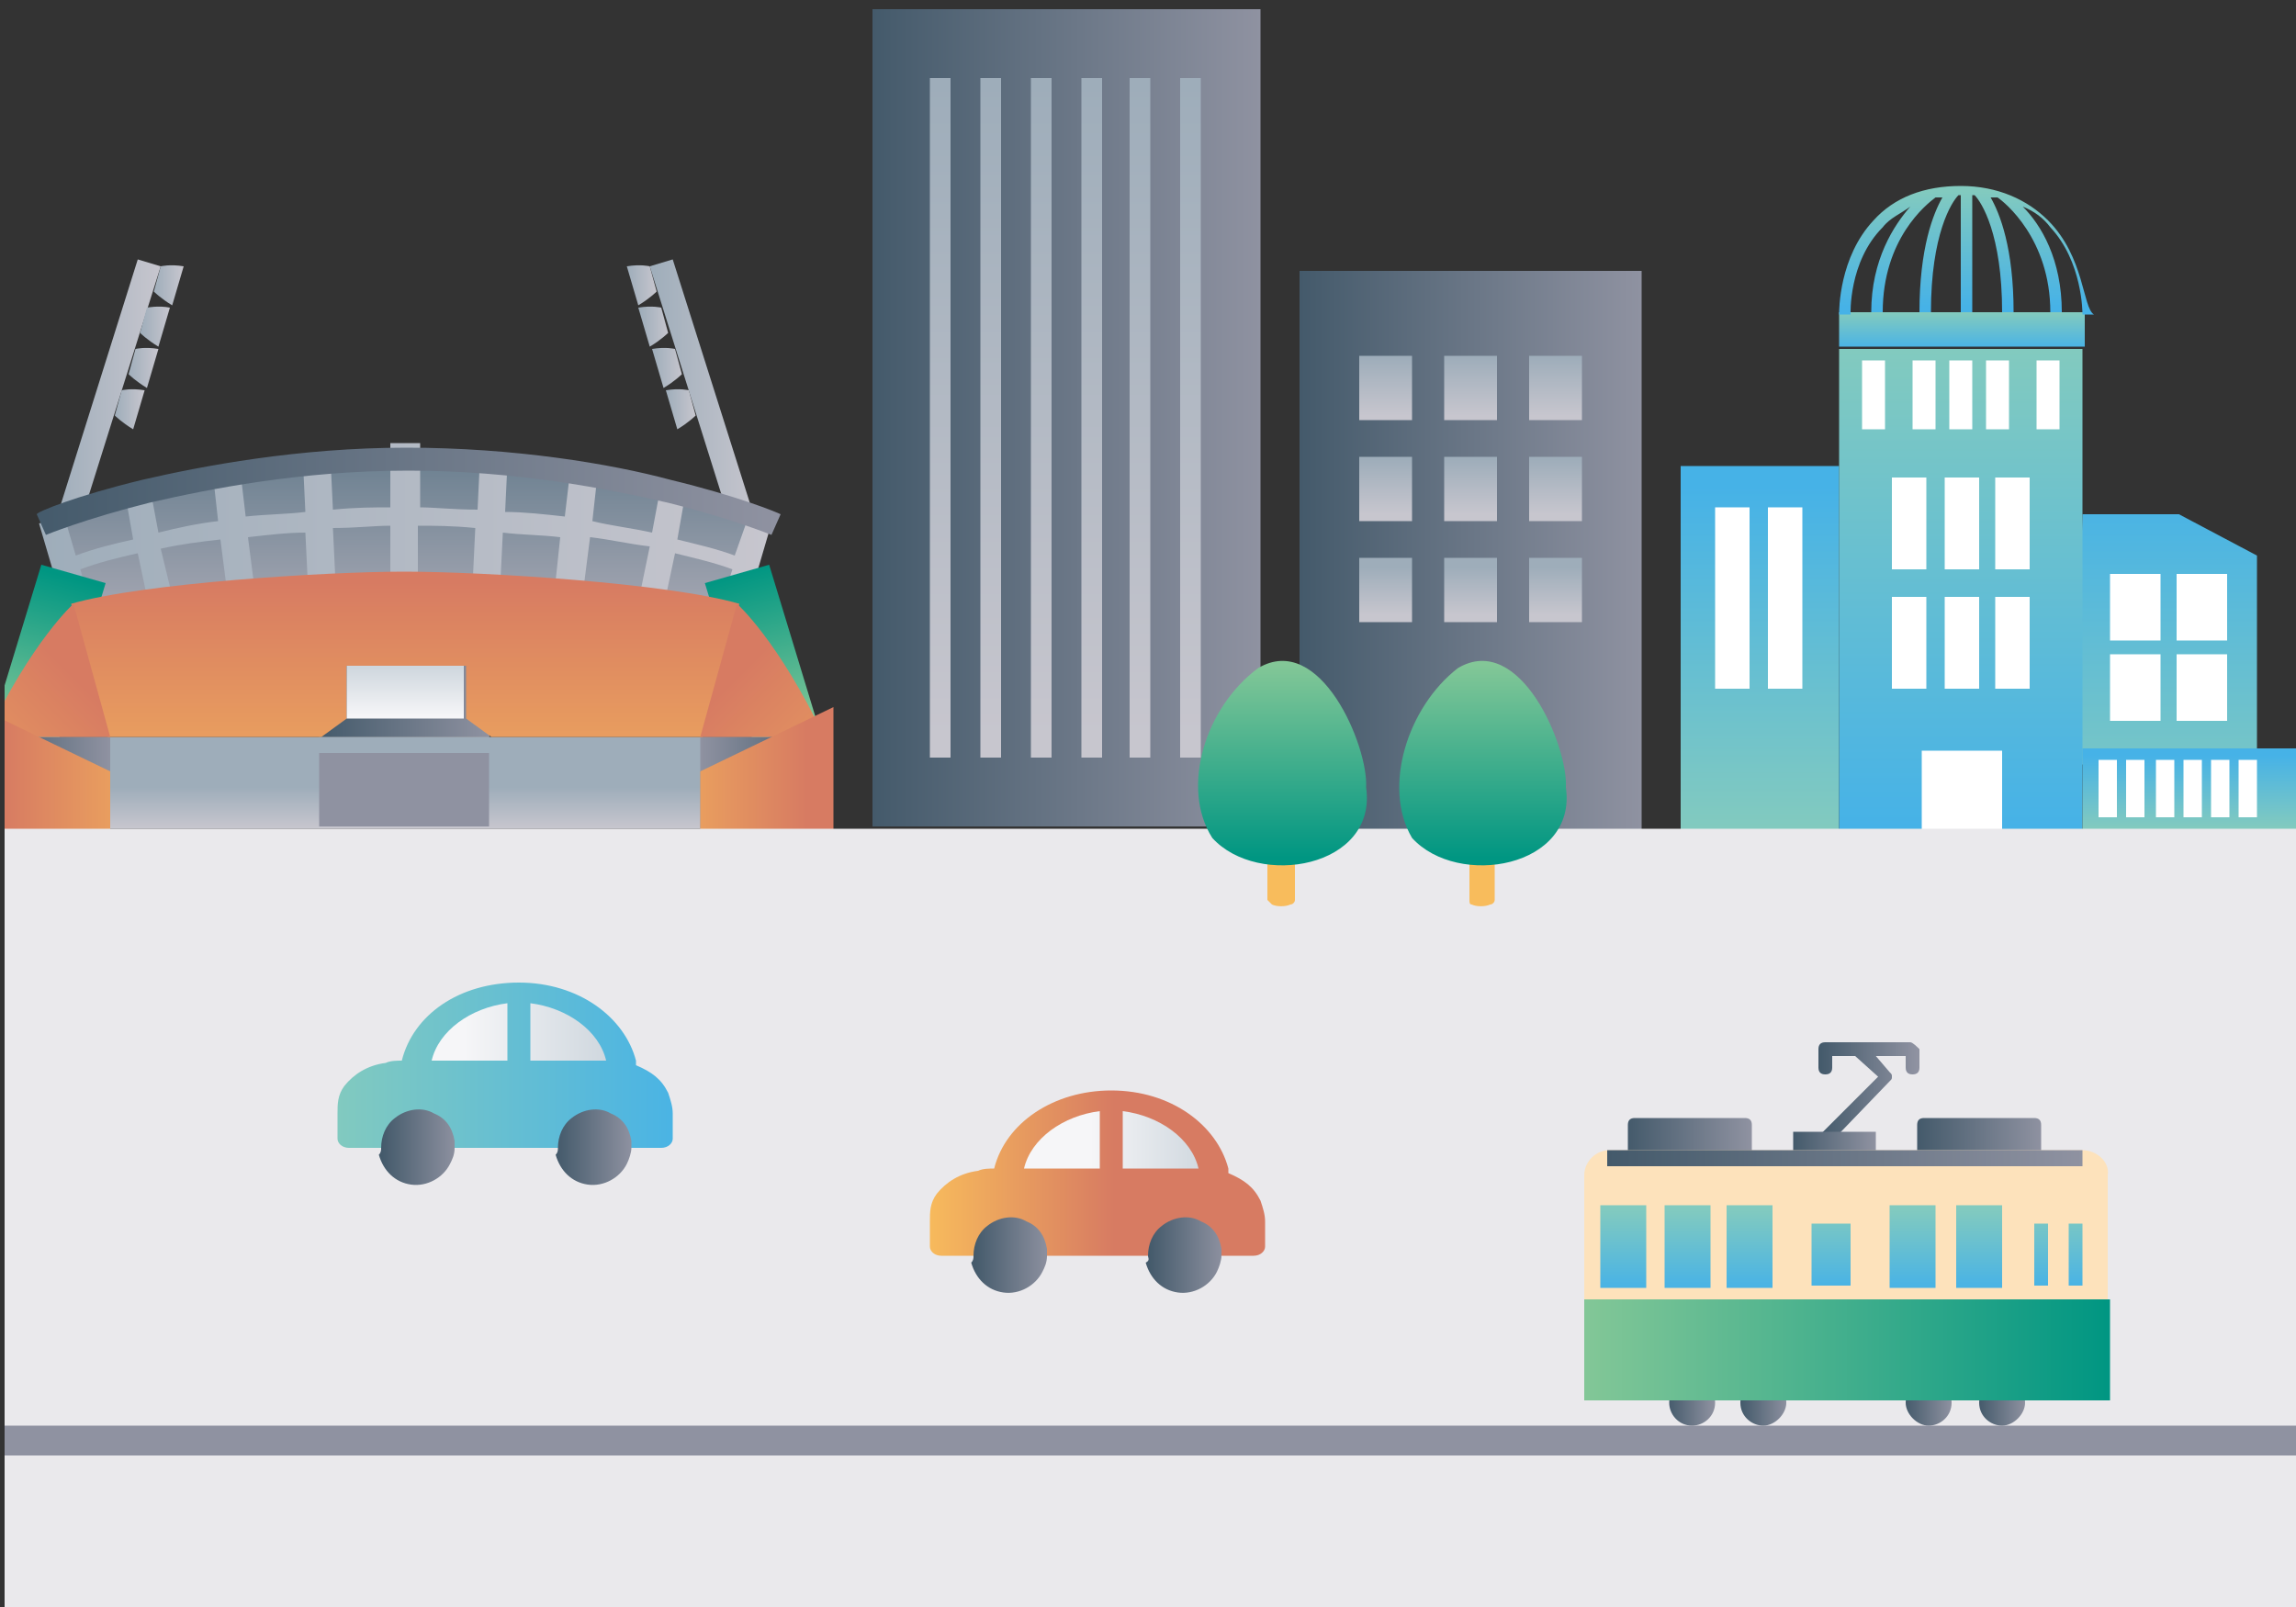 <?xml version="1.0" encoding="utf-8"?>
<!-- Generator: Adobe Illustrator 28.3.0, SVG Export Plug-In . SVG Version: 6.00 Build 0)  -->
<svg version="1.1" id="_レイヤー_2" xmlns="http://www.w3.org/2000/svg" xmlns:xlink="http://www.w3.org/1999/xlink" x="0px"
	 y="0px" viewBox="0 0 100 70" style="enable-background:new 0 0 100 70;" xml:space="preserve">
<rect x="0" y="0" width="100" height="70" fill="#333333" stroke="none"/>
<style type="text/css">
	.st0{clip-path:url(#SVGID_00000138536243481317778500000011493366040996530316_);}
	.st1{fill:url(#SVGID_00000074425791822125328190000016111064496632993664_);}
	.st2{fill:url(#SVGID_00000091714492481786621410000006362089807458051470_);}
	.st3{fill:url(#SVGID_00000104698571410731390570000001940064753025903779_);}
	.st4{fill:url(#SVGID_00000034780780607942786050000003545683538702409660_);}
	.st5{fill:url(#SVGID_00000145769479678024761590000013562625636379200916_);}
	.st6{fill:url(#SVGID_00000034792257370359830890000014937395639961745815_);}
	.st7{fill:url(#SVGID_00000052803542312382857810000012665308754353207743_);}
	.st8{fill:url(#SVGID_00000121982380745311953710000003216606191054682024_);}
	.st9{fill:url(#SVGID_00000028319919388136840500000008782422741853098665_);}
	.st10{fill:url(#SVGID_00000081643846525613276550000010195112136587148713_);}
	.st11{fill:#FFFFFF;}
	.st12{fill:url(#SVGID_00000072990159880829250640000016597966210034596276_);}
	.st13{fill:url(#SVGID_00000085973585647919432550000005495217235080947352_);}
	.st14{fill:url(#SVGID_00000145054218094744174740000018013151839864583832_);}
	.st15{fill:url(#SVGID_00000031909626211139355420000016667398895500270504_);}
	.st16{fill:url(#SVGID_00000140013979475833258840000004436342219242447014_);}
	.st17{fill:url(#SVGID_00000038377365279711279570000010860859972643025067_);}
	.st18{fill:url(#SVGID_00000183208752279254249640000009622311307016856251_);}
	.st19{fill:url(#SVGID_00000096765506705754466400000017457037912430314918_);}
	.st20{fill:url(#SVGID_00000031927761385169916110000013784589087782663306_);}
	.st21{fill:url(#SVGID_00000054259218734939661330000006687153542457187719_);}
	.st22{fill:url(#SVGID_00000183928500300029485900000007390533539305867422_);}
	.st23{fill:url(#SVGID_00000117678782967478830810000006452899084652872607_);}
	.st24{fill:url(#SVGID_00000110466725396325173250000015756481984661862329_);}
	.st25{fill:url(#SVGID_00000072245624283345737870000008367152084570955677_);}
	.st26{fill:url(#SVGID_00000086670896627628458010000001011864279589697184_);}
	.st27{fill:url(#SVGID_00000018959317637398368610000000177985289924915642_);}
	.st28{fill:url(#SVGID_00000096046844861512763020000008383445594796188310_);}
	.st29{fill:url(#SVGID_00000021840083619794241050000016487093749357829777_);}
	.st30{fill:url(#SVGID_00000041286055509524933900000004320741929031154063_);}
	.st31{fill:url(#SVGID_00000031906565856360193740000010238369830844886952_);}
	.st32{fill:url(#SVGID_00000176763504448874974200000008904197907371669920_);}
	.st33{fill:url(#SVGID_00000034069506964114636860000004545494393016265648_);}
	.st34{fill:url(#SVGID_00000088847018033507373830000007652659474809039746_);}
	.st35{fill:url(#SVGID_00000082360617142714396690000011988974401281249718_);}
	.st36{fill:url(#SVGID_00000029762124632279855990000004913714580161706916_);}
	.st37{fill:url(#SVGID_00000159469066021713933240000015905793862783992482_);}
	.st38{fill:url(#SVGID_00000169537133665213875150000007468802929587320488_);}
	.st39{fill:url(#SVGID_00000145780192595366927730000005653579579374616711_);}
	.st40{fill:url(#SVGID_00000153663276701216523280000006771651500506016388_);}
	.st41{fill:#E6E6E5;}
	.st42{fill:url(#SVGID_00000133509964403415652300000007601865242785381304_);}
	.st43{fill:url(#SVGID_00000140005929086320811270000003628562712622498729_);}
	.st44{fill:url(#SVGID_00000139992951351365170140000009971810039036057738_);}
	.st45{fill:url(#SVGID_00000077321865511255153190000011318916424953140390_);}
	.st46{fill:url(#SVGID_00000041262015853359500040000015938398601390386315_);}
	.st47{fill:url(#SVGID_00000082339116904370488570000016273956465356232581_);}
	.st48{fill:url(#SVGID_00000031889846132284393790000003616542069453415596_);}
	.st49{fill:url(#SVGID_00000003092547964367850030000007200115472401681309_);}
	.st50{fill:#8F92A1;}
	.st51{fill:#EAE9EC;}
	.st52{fill:url(#SVGID_00000119116662304603207810000003659048753430915471_);}
	.st53{enable-background:new    ;}
	.st54{fill:#F8BC5C;}
	.st55{fill:url(#SVGID_00000161623760566817546530000004204381979809480852_);}
	.st56{fill:url(#SVGID_00000031908387347443557860000011225112794067513732_);}
	.st57{fill:url(#SVGID_00000150781902548369788980000015952281351726713995_);}
	.st58{fill:url(#SVGID_00000182524622390649201420000011573187014154316422_);}
	.st59{fill:url(#SVGID_00000166659330238267559530000014838764594052765313_);}
	.st60{fill:url(#SVGID_00000119119522618310888010000010043158792037903293_);}
	.st61{fill:url(#SVGID_00000183235821880155413930000013755043667548027577_);}
	.st62{fill:url(#SVGID_00000153685486023363674830000011043596816890606011_);}
	.st63{fill:url(#SVGID_00000158716275748956125710000007093764472690478237_);}
	.st64{fill:url(#SVGID_00000096061158834654148370000000736384269228262042_);}
	.st65{fill:#FDE2BB;}
	.st66{fill:url(#SVGID_00000005229065764694007820000001746538655930219177_);}
	.st67{fill:url(#SVGID_00000095309539219730397840000008070663519292949153_);}
	.st68{fill:url(#SVGID_00000119802952895421662410000016659479629715984548_);}
	.st69{fill:url(#SVGID_00000121266971483637430850000005666518285627258759_);}
	.st70{fill:url(#SVGID_00000111191202482970362890000017283721861881997203_);}
	.st71{fill:url(#SVGID_00000039819440293705076890000016528846244765846191_);}
	.st72{fill:url(#SVGID_00000168080751883530861750000002413639858347109760_);}
	.st73{fill:url(#SVGID_00000181061652019584148250000009952490114508452998_);}
	.st74{fill:url(#SVGID_00000176754516731561146140000010835213630528451757_);}
	.st75{fill:url(#SVGID_00000036245801566898533930000011953195318714159007_);}
	.st76{fill:url(#SVGID_00000102521233207863459690000002680148806684958093_);}
	.st77{fill-rule:evenodd;clip-rule:evenodd;fill:url(#SVGID_00000086675554196093261680000004025819478232294299_);}
	.st78{fill-rule:evenodd;clip-rule:evenodd;fill:url(#SVGID_00000163038858905353812410000012047534309577112217_);}
	.st79{fill:url(#SVGID_00000023983112028274121890000003190401927778013362_);}
	.st80{fill:url(#SVGID_00000058554884288853023430000002748239580280134055_);}
	.st81{fill:url(#SVGID_00000107550578257676049220000002660301255062299532_);}
	.st82{fill-rule:evenodd;clip-rule:evenodd;fill:url(#SVGID_00000029741329699161145690000003820952788928982163_);}
	.st83{fill-rule:evenodd;clip-rule:evenodd;fill:url(#SVGID_00000178198431781025575570000006590836778438017453_);}
	.st84{fill:url(#SVGID_00000011022643746837344510000006695701758630530202_);}
	.st85{fill:url(#SVGID_00000048463355018469949060000017441026689168682414_);}
</style>
<g id="nyuko">
	<g>
		<defs>
			<rect id="SVGID_1_" x="0.2" y="-5.8" width="99.8" height="75.8"/>
		</defs>
		<clipPath id="SVGID_00000134230407245260999470000010784519964684173748_">
			<use xlink:href="#SVGID_1_"  style="overflow:visible;"/>
		</clipPath>
		<g style="clip-path:url(#SVGID_00000134230407245260999470000010784519964684173748_);">
			
				<linearGradient id="SVGID_00000062189897033475964250000003481492533884157862_" gradientUnits="userSpaceOnUse" x1="94.346" y1="36.173" x2="94.346" y2="51.005" gradientTransform="matrix(1 0 0 -1 0 72.22)">
				<stop  offset="0" style="stop-color:#82CABF"/>
				<stop  offset="1" style="stop-color:#46B2E7"/>
			</linearGradient>
			<polygon style="fill:url(#SVGID_00000062189897033475964250000003481492533884157862_);" points="90.7,22.4 94.9,22.4 98.3,24.2 
				98.3,33.3 90.4,33.3 			"/>
			
				<linearGradient id="SVGID_00000052084586953420526320000005770569229719260852_" gradientUnits="userSpaceOnUse" x1="38.026" y1="53.963" x2="54.915" y2="53.963" gradientTransform="matrix(1 0 0 -1 0 72.22)">
				<stop  offset="0" style="stop-color:#445A6B"/>
				<stop  offset="1" style="stop-color:#8F92A1"/>
			</linearGradient>
			
				<rect x="38" y="0.4" style="fill:url(#SVGID_00000052084586953420526320000005770569229719260852_);" width="16.9" height="35.6"/>
			
				<linearGradient id="SVGID_00000080892576253651081890000005933577669846404229_" gradientUnits="userSpaceOnUse" x1="40.971" y1="68.56" x2="40.971" y2="40.09" gradientTransform="matrix(1 0 0 -1 0 72.22)">
				<stop  offset="0" style="stop-color:#9EADBA"/>
				<stop  offset="1" style="stop-color:#C7C6CE"/>
			</linearGradient>
			
				<rect x="40.5" y="3.4" style="fill:url(#SVGID_00000080892576253651081890000005933577669846404229_);" width="0.9" height="29.6"/>
			
				<linearGradient id="SVGID_00000160159104110335156160000004857050986643039656_" gradientUnits="userSpaceOnUse" x1="51.876" y1="68.56" x2="51.876" y2="40.09" gradientTransform="matrix(1 0 0 -1 0 72.22)">
				<stop  offset="0" style="stop-color:#9EADBA"/>
				<stop  offset="1" style="stop-color:#C7C6CE"/>
			</linearGradient>
			
				<rect x="51.4" y="3.4" style="fill:url(#SVGID_00000160159104110335156160000004857050986643039656_);" width="0.9" height="29.6"/>
			
				<linearGradient id="SVGID_00000047041852250663026890000004920480513342038967_" gradientUnits="userSpaceOnUse" x1="45.325" y1="68.56" x2="45.325" y2="40.09" gradientTransform="matrix(1 0 0 -1 0 72.22)">
				<stop  offset="0" style="stop-color:#9EADBA"/>
				<stop  offset="1" style="stop-color:#C7C6CE"/>
			</linearGradient>
			
				<rect x="44.9" y="3.4" style="fill:url(#SVGID_00000047041852250663026890000004920480513342038967_);" width="0.9" height="29.6"/>
			
				<linearGradient id="SVGID_00000034778248796689783780000015070657705490029971_" gradientUnits="userSpaceOnUse" x1="47.508" y1="68.56" x2="47.508" y2="40.09" gradientTransform="matrix(1 0 0 -1 0 72.22)">
				<stop  offset="0" style="stop-color:#9EADBA"/>
				<stop  offset="1" style="stop-color:#C7C6CE"/>
			</linearGradient>
			
				<rect x="47.1" y="3.4" style="fill:url(#SVGID_00000034778248796689783780000015070657705490029971_);" width="0.9" height="29.6"/>
			
				<linearGradient id="SVGID_00000050620582551601166860000001345719642377119910_" gradientUnits="userSpaceOnUse" x1="49.697" y1="68.56" x2="49.697" y2="40.09" gradientTransform="matrix(1 0 0 -1 0 72.22)">
				<stop  offset="0" style="stop-color:#9EADBA"/>
				<stop  offset="1" style="stop-color:#C7C6CE"/>
			</linearGradient>
			
				<rect x="49.2" y="3.4" style="fill:url(#SVGID_00000050620582551601166860000001345719642377119910_);" width="0.9" height="29.6"/>
			
				<linearGradient id="SVGID_00000182502812486857426150000000505547902032705669_" gradientUnits="userSpaceOnUse" x1="43.15" y1="68.56" x2="43.15" y2="40.09" gradientTransform="matrix(1 0 0 -1 0 72.22)">
				<stop  offset="0" style="stop-color:#9EADBA"/>
				<stop  offset="1" style="stop-color:#C7C6CE"/>
			</linearGradient>
			
				<rect x="42.7" y="3.4" style="fill:url(#SVGID_00000182502812486857426150000000505547902032705669_);" width="0.9" height="29.6"/>
			
				<linearGradient id="SVGID_00000059308572775224508010000008145310853247094969_" gradientUnits="userSpaceOnUse" x1="76.617" y1="36.173" x2="76.617" y2="51.005" gradientTransform="matrix(1 0 0 -1 0 72.22)">
				<stop  offset="0" style="stop-color:#82CABF"/>
				<stop  offset="1" style="stop-color:#46B2E7"/>
			</linearGradient>
			
				<rect x="73.2" y="20.3" style="fill:url(#SVGID_00000059308572775224508010000008145310853247094969_);" width="6.9" height="16.2"/>
			
				<linearGradient id="SVGID_00000088091724503008145850000000639377785931806895_" gradientUnits="userSpaceOnUse" x1="85.394" y1="56.997" x2="85.394" y2="36.183" gradientTransform="matrix(1 0 0 -1 0 72.22)">
				<stop  offset="0" style="stop-color:#82CABF"/>
				<stop  offset="1" style="stop-color:#46B2E7"/>
			</linearGradient>
			<polygon style="fill:url(#SVGID_00000088091724503008145850000000639377785931806895_);" points="90.7,18.1 90.7,15.2 80.1,15.2 
				80.1,36.2 80.1,36.2 90.7,36.2 90.7,36.2 90.7,18.1 			"/>
			<rect x="83.7" y="32.7" class="st11" width="3.5" height="3.5"/>
			
				<linearGradient id="SVGID_00000165926757680454244620000007259912412484811136_" gradientUnits="userSpaceOnUse" x1="85.389" y1="58.575" x2="85.389" y2="56.988" gradientTransform="matrix(1 0 0 -1 0 72.22)">
				<stop  offset="0" style="stop-color:#82CABF"/>
				<stop  offset="1" style="stop-color:#46B2E7"/>
			</linearGradient>
			
				<rect x="80.1" y="13.6" style="fill:url(#SVGID_00000165926757680454244620000007259912412484811136_);" width="10.7" height="1.5"/>
			<rect x="74.7" y="22.1" class="st11" width="1.5" height="7.9"/>
			<rect x="77" y="22.1" class="st11" width="1.5" height="7.9"/>
			<rect x="82.4" y="20.8" class="st11" width="1.5" height="4"/>
			<rect x="84.7" y="20.8" class="st11" width="1.5" height="4"/>
			<rect x="86.9" y="20.8" class="st11" width="1.5" height="4"/>
			<rect x="82.4" y="26" class="st11" width="1.5" height="4"/>
			<rect x="84.7" y="26" class="st11" width="1.5" height="4"/>
			<rect x="86.9" y="26" class="st11" width="1.5" height="4"/>
			<rect x="83.3" y="15.7" class="st11" width="1" height="3"/>
			<rect x="84.9" y="15.7" class="st11" width="1" height="3"/>
			<rect x="86.5" y="15.7" class="st11" width="1" height="3"/>
			<rect x="88.7" y="15.7" class="st11" width="1" height="3"/>
			<rect x="81.1" y="15.7" class="st11" width="1" height="3"/>
			
				<linearGradient id="SVGID_00000124158421615960846430000007248483128834812582_" gradientUnits="userSpaceOnUse" x1="97.14" y1="36.173" x2="97.14" y2="39.311" gradientTransform="matrix(1 0 0 -1 0 72.22)">
				<stop  offset="0" style="stop-color:#82CABF"/>
				<stop  offset="1" style="stop-color:#46B2E7"/>
			</linearGradient>
			
				<rect x="90.7" y="32.6" style="fill:url(#SVGID_00000124158421615960846430000007248483128834812582_);" width="12.8" height="3.6"/>
			<rect x="91.4" y="33.1" class="st11" width="0.8" height="2.5"/>
			<rect x="92.6" y="33.1" class="st11" width="0.8" height="2.5"/>
			<rect x="93.9" y="33.1" class="st11" width="0.8" height="2.5"/>
			<rect x="95.1" y="33.1" class="st11" width="0.8" height="2.5"/>
			<rect x="96.3" y="33.1" class="st11" width="0.8" height="2.5"/>
			<rect x="97.5" y="33.1" class="st11" width="0.8" height="2.5"/>
			
				<linearGradient id="SVGID_00000017510756566659231360000009007455563700049084_" gradientUnits="userSpaceOnUse" x1="85.403" y1="63.901" x2="85.403" y2="58.848" gradientTransform="matrix(1 0 0 -1 0 72.22)">
				<stop  offset="0" style="stop-color:#82CABF"/>
				<stop  offset="1" style="stop-color:#46B2E7"/>
			</linearGradient>
			<path style="fill:url(#SVGID_00000017510756566659231360000009007455563700049084_);" d="M89.2,9.6c-0.9-0.9-2.2-1.5-3.8-1.5
				c-1.6,0-2.9,0.5-3.8,1.5c-1.5,1.6-1.5,3.9-1.5,4.1h0.5c0,0-0.1-2.3,1.4-3.8c0.3-0.4,0.8-0.6,1.2-0.9c-0.7,0.8-1.7,2.3-1.7,4.6
				h0.5c0-3.2,1.9-4.7,2.3-5c0.1,0,0.2,0,0.3,0c-0.4,0.7-1,2.2-1,5h0.5c0-3.4,0.9-4.8,1.2-5.1c0,0,0.1,0,0.1,0v5.1h0.5V8.5
				c0,0,0.1,0,0.1,0c0.3,0.3,1.2,1.7,1.2,5.1h0.5c0-2.8-0.6-4.3-1-5c0.1,0,0.2,0,0.3,0c0.3,0.2,2.3,1.8,2.3,5h0.5
				c0-2.3-0.9-3.8-1.7-4.6c0.5,0.2,0.9,0.5,1.2,0.9c1.4,1.5,1.4,3.7,1.4,3.8h0.5C90.7,13.4,90.8,11.2,89.2,9.6L89.2,9.6z"/>
			
				<linearGradient id="SVGID_00000140000723784440845080000000053705005698618022_" gradientUnits="userSpaceOnUse" x1="56.624" y1="48.159" x2="71.484" y2="48.159" gradientTransform="matrix(1 0 0 -1 0 72.22)">
				<stop  offset="0" style="stop-color:#445A6B"/>
				<stop  offset="1" style="stop-color:#8F92A1"/>
			</linearGradient>
			
				<rect x="56.6" y="11.8" style="fill:url(#SVGID_00000140000723784440845080000000053705005698618022_);" width="14.9" height="24.5"/>
			
				<linearGradient id="SVGID_00000060011683838389783400000014494281982704613306_" gradientUnits="userSpaceOnUse" x1="60.377" y1="56.65" x2="60.377" y2="54.104" gradientTransform="matrix(1 0 0 -1 0 72.22)">
				<stop  offset="0" style="stop-color:#9EADBA"/>
				<stop  offset="1" style="stop-color:#C7C6CE"/>
			</linearGradient>
			
				<rect x="59.2" y="15.5" style="fill:url(#SVGID_00000060011683838389783400000014494281982704613306_);" width="2.3" height="2.8"/>
			
				<linearGradient id="SVGID_00000011725664912063375090000013497336395414494870_" gradientUnits="userSpaceOnUse" x1="64.049" y1="56.65" x2="64.049" y2="54.104" gradientTransform="matrix(1 0 0 -1 0 72.22)">
				<stop  offset="0" style="stop-color:#9EADBA"/>
				<stop  offset="1" style="stop-color:#C7C6CE"/>
			</linearGradient>
			
				<rect x="62.9" y="15.5" style="fill:url(#SVGID_00000011725664912063375090000013497336395414494870_);" width="2.3" height="2.8"/>
			
				<linearGradient id="SVGID_00000028296778791931402600000015490700770551182229_" gradientUnits="userSpaceOnUse" x1="67.731" y1="56.65" x2="67.731" y2="54.104" gradientTransform="matrix(1 0 0 -1 0 72.22)">
				<stop  offset="0" style="stop-color:#9EADBA"/>
				<stop  offset="1" style="stop-color:#C7C6CE"/>
			</linearGradient>
			
				<rect x="66.6" y="15.5" style="fill:url(#SVGID_00000028296778791931402600000015490700770551182229_);" width="2.3" height="2.8"/>
			
				<linearGradient id="SVGID_00000143611935396317878420000011077331657781192351_" gradientUnits="userSpaceOnUse" x1="60.377" y1="52.207" x2="60.377" y2="49.831" gradientTransform="matrix(1 0 0 -1 0 72.22)">
				<stop  offset="0" style="stop-color:#9EADBA"/>
				<stop  offset="1" style="stop-color:#C7C6CE"/>
			</linearGradient>
			
				<rect x="59.2" y="19.9" style="fill:url(#SVGID_00000143611935396317878420000011077331657781192351_);" width="2.3" height="2.8"/>
			
				<linearGradient id="SVGID_00000093138226276527328050000016273719091392293020_" gradientUnits="userSpaceOnUse" x1="64.049" y1="52.207" x2="64.049" y2="49.831" gradientTransform="matrix(1 0 0 -1 0 72.22)">
				<stop  offset="0" style="stop-color:#9EADBA"/>
				<stop  offset="1" style="stop-color:#C7C6CE"/>
			</linearGradient>
			
				<rect x="62.9" y="19.9" style="fill:url(#SVGID_00000093138226276527328050000016273719091392293020_);" width="2.3" height="2.8"/>
			
				<linearGradient id="SVGID_00000163071036741694565570000000338773435386219181_" gradientUnits="userSpaceOnUse" x1="67.731" y1="52.207" x2="67.731" y2="49.831" gradientTransform="matrix(1 0 0 -1 0 72.22)">
				<stop  offset="0" style="stop-color:#9EADBA"/>
				<stop  offset="1" style="stop-color:#C7C6CE"/>
			</linearGradient>
			
				<rect x="66.6" y="19.9" style="fill:url(#SVGID_00000163071036741694565570000000338773435386219181_);" width="2.3" height="2.8"/>
			
				<linearGradient id="SVGID_00000058552886820137474530000002228683529833644475_" gradientUnits="userSpaceOnUse" x1="60.377" y1="47.511" x2="60.377" y2="45.435" gradientTransform="matrix(1 0 0 -1 0 72.22)">
				<stop  offset="0" style="stop-color:#9EADBA"/>
				<stop  offset="1" style="stop-color:#C7C6CE"/>
			</linearGradient>
			
				<rect x="59.2" y="24.3" style="fill:url(#SVGID_00000058552886820137474530000002228683529833644475_);" width="2.3" height="2.8"/>
			
				<linearGradient id="SVGID_00000088096600928478480420000017243361516910973370_" gradientUnits="userSpaceOnUse" x1="64.049" y1="47.511" x2="64.049" y2="45.435" gradientTransform="matrix(1 0 0 -1 0 72.22)">
				<stop  offset="0" style="stop-color:#9EADBA"/>
				<stop  offset="1" style="stop-color:#C7C6CE"/>
			</linearGradient>
			
				<rect x="62.9" y="24.3" style="fill:url(#SVGID_00000088096600928478480420000017243361516910973370_);" width="2.3" height="2.8"/>
			
				<linearGradient id="SVGID_00000004514821044301242130000010050608189380956306_" gradientUnits="userSpaceOnUse" x1="67.731" y1="47.511" x2="67.731" y2="45.435" gradientTransform="matrix(1 0 0 -1 0 72.22)">
				<stop  offset="0" style="stop-color:#9EADBA"/>
				<stop  offset="1" style="stop-color:#C7C6CE"/>
			</linearGradient>
			
				<rect x="66.6" y="24.3" style="fill:url(#SVGID_00000004514821044301242130000010050608189380956306_);" width="2.3" height="2.8"/>
			
				<linearGradient id="SVGID_00000035502971019878732760000011090951503803190193_" gradientUnits="userSpaceOnUse" x1="2.192" y1="54.745" x2="7.011" y2="54.745" gradientTransform="matrix(1 0 0 -1 3.002520e-03 72.22)">
				<stop  offset="0" style="stop-color:#9EADBA"/>
				<stop  offset="1" style="stop-color:#C7C6CE"/>
			</linearGradient>
			<polygon style="fill:url(#SVGID_00000035502971019878732760000011090951503803190193_);" points="2.2,23.4 6,11.3 7,11.6 
				3.2,23.7 			"/>
			
				<linearGradient id="SVGID_00000044139234723144759940000000015534531166831238_" gradientUnits="userSpaceOnUse" x1="6.673" y1="59.827" x2="7.979" y2="59.827" gradientTransform="matrix(1 0 0 -1 0 72.22)">
				<stop  offset="0" style="stop-color:#9EADBA"/>
				<stop  offset="1" style="stop-color:#C7C6CE"/>
			</linearGradient>
			<path style="fill:url(#SVGID_00000044139234723144759940000000015534531166831238_);" d="M7,11.6l-0.3,1.1c0,0,0.3,0.3,0.8,0.6
				L8,11.6C7.4,11.5,7,11.6,7,11.6L7,11.6z"/>
			
				<linearGradient id="SVGID_00000156588884018348306860000015756137450188241570_" gradientUnits="userSpaceOnUse" x1="6.11" y1="58.042" x2="7.415" y2="58.042" gradientTransform="matrix(1 0 0 -1 0 72.22)">
				<stop  offset="0" style="stop-color:#9EADBA"/>
				<stop  offset="1" style="stop-color:#C7C6CE"/>
			</linearGradient>
			<path style="fill:url(#SVGID_00000156588884018348306860000015756137450188241570_);" d="M6.4,13.4l-0.3,1.1c0,0,0.3,0.3,0.8,0.6
				l0.5-1.7C6.9,13.3,6.4,13.4,6.4,13.4L6.4,13.4z"/>
			
				<linearGradient id="SVGID_00000117645168472962773770000002032914797119724478_" gradientUnits="userSpaceOnUse" x1="5.546" y1="56.248" x2="6.852" y2="56.248" gradientTransform="matrix(1 0 0 -1 0 72.22)">
				<stop  offset="0" style="stop-color:#9EADBA"/>
				<stop  offset="1" style="stop-color:#C7C6CE"/>
			</linearGradient>
			<path style="fill:url(#SVGID_00000117645168472962773770000002032914797119724478_);" d="M5.9,15.2l-0.3,1.1c0,0,0.3,0.3,0.8,0.6
				l0.5-1.7C6.3,15.1,5.9,15.2,5.9,15.2L5.9,15.2z"/>
			
				<linearGradient id="SVGID_00000038390113940725978040000018169737115241328806_" gradientUnits="userSpaceOnUse" x1="4.982" y1="54.454" x2="6.288" y2="54.454" gradientTransform="matrix(1 0 0 -1 0 72.22)">
				<stop  offset="0" style="stop-color:#9EADBA"/>
				<stop  offset="1" style="stop-color:#C7C6CE"/>
			</linearGradient>
			<path style="fill:url(#SVGID_00000038390113940725978040000018169737115241328806_);" d="M5.3,17L5,18.1c0,0,0.3,0.3,0.8,0.6
				L6.3,17C5.7,16.9,5.3,17,5.3,17L5.3,17z"/>
			
				<linearGradient id="SVGID_00000162325119905280899620000013627663949430398119_" gradientUnits="userSpaceOnUse" x1="28.269" y1="54.742" x2="33.087" y2="54.742" gradientTransform="matrix(1 0 0 -1 1.264508e-03 72.212)">
				<stop  offset="0" style="stop-color:#9EADBA"/>
				<stop  offset="1" style="stop-color:#C7C6CE"/>
			</linearGradient>
			<polygon style="fill:url(#SVGID_00000162325119905280899620000013627663949430398119_);" points="28.3,11.6 29.3,11.3 33.1,23.3 
				32.1,23.7 			"/>
			
				<linearGradient id="SVGID_00000054977703393996378400000001394621312367726233_" gradientUnits="userSpaceOnUse" x1="27.309" y1="59.827" x2="28.615" y2="59.827" gradientTransform="matrix(1 0 0 -1 0 72.22)">
				<stop  offset="0" style="stop-color:#9EADBA"/>
				<stop  offset="1" style="stop-color:#C7C6CE"/>
			</linearGradient>
			<path style="fill:url(#SVGID_00000054977703393996378400000001394621312367726233_);" d="M28.3,11.6l0.3,1.1c0,0-0.3,0.3-0.8,0.6
				l-0.5-1.7C27.9,11.5,28.3,11.6,28.3,11.6L28.3,11.6z"/>
			
				<linearGradient id="SVGID_00000003810926297222249940000000831871881064966046_" gradientUnits="userSpaceOnUse" x1="27.873" y1="58.042" x2="29.178" y2="58.042" gradientTransform="matrix(1 0 0 -1 0 72.22)">
				<stop  offset="0" style="stop-color:#9EADBA"/>
				<stop  offset="1" style="stop-color:#C7C6CE"/>
			</linearGradient>
			<path style="fill:url(#SVGID_00000003810926297222249940000000831871881064966046_);" d="M28.8,13.4l0.3,1.1c0,0-0.3,0.3-0.8,0.6
				l-0.5-1.7C28.4,13.3,28.8,13.4,28.8,13.4L28.8,13.4z"/>
			
				<linearGradient id="SVGID_00000034082673407934555600000007003760429119021467_" gradientUnits="userSpaceOnUse" x1="28.436" y1="56.248" x2="29.742" y2="56.248" gradientTransform="matrix(1 0 0 -1 0 72.22)">
				<stop  offset="0" style="stop-color:#9EADBA"/>
				<stop  offset="1" style="stop-color:#C7C6CE"/>
			</linearGradient>
			<path style="fill:url(#SVGID_00000034082673407934555600000007003760429119021467_);" d="M29.4,15.2l0.3,1.1c0,0-0.3,0.3-0.8,0.6
				l-0.5-1.7C29,15.1,29.4,15.2,29.4,15.2L29.4,15.2z"/>
			
				<linearGradient id="SVGID_00000062177579845874036310000015405072143867993731_" gradientUnits="userSpaceOnUse" x1="29" y1="54.454" x2="30.305" y2="54.454" gradientTransform="matrix(1 0 0 -1 0 72.22)">
				<stop  offset="0" style="stop-color:#9EADBA"/>
				<stop  offset="1" style="stop-color:#C7C6CE"/>
			</linearGradient>
			<path style="fill:url(#SVGID_00000062177579845874036310000015405072143867993731_);" d="M30,17l0.3,1.1c0,0-0.3,0.3-0.8,0.6
				L29,17C29.6,16.9,30,17,30,17L30,17z"/>
			
				<linearGradient id="SVGID_00000150800021456478280590000017183675030943598218_" gradientUnits="userSpaceOnUse" x1="17.644" y1="51.737" x2="17.644" y2="44.749" gradientTransform="matrix(1 0 0 -1 0 72.22)">
				<stop  offset="0" style="stop-color:#708393"/>
				<stop  offset="1" style="stop-color:#ABABB6"/>
			</linearGradient>
			<polygon style="fill:url(#SVGID_00000150800021456478280590000017183675030943598218_);" points="32.5,22.3 25.5,20.5 17.6,19.9 
				9.8,20.5 2.8,22.3 2.2,23.1 3.7,27.6 17.6,27.1 31.6,27.6 33,23.1 			"/>
			
				<linearGradient id="SVGID_00000146466182112811298210000004684057966597806246_" gradientUnits="userSpaceOnUse" x1="1.629" y1="48.544" x2="33.64" y2="48.544" gradientTransform="matrix(1 0 0 -1 0 72.22)">
				<stop  offset="0" style="stop-color:#9EADBA"/>
				<stop  offset="1" style="stop-color:#C7C6CE"/>
			</linearGradient>
			<path style="fill:url(#SVGID_00000146466182112811298210000004684057966597806246_);" d="M32.6,22.5L32,24.2
				c-0.8-0.3-1.7-0.5-2.5-0.7l0.3-1.7l-1.1-0.2l-0.3,1.6c-0.9-0.2-1.8-0.3-2.6-0.5l0.2-1.8l-1.2-0.1l-0.2,1.7
				c-0.9-0.1-1.8-0.2-2.6-0.2l0.1-2.1l-1.2-0.1l-0.1,2.1c-1,0-1.9-0.1-2.5-0.1v-2.8H17v2.8c-0.7,0-1.5,0-2.5,0.1l-0.1-2.1l-1.2,0.1
				l0.1,2.1c-0.8,0.1-1.7,0.1-2.6,0.2l-0.2-1.7l-1.2,0.1l0.2,1.8c-0.9,0.1-1.8,0.3-2.6,0.5l-0.3-1.6l-1.1,0.2l0.3,1.7
				c-0.9,0.2-1.7,0.4-2.5,0.7l-0.5-1.7l-1.1,0.3l1.5,5.1l1.1-0.3l-0.8-2.8c0.8-0.3,1.6-0.5,2.5-0.7l0.7,3.3l1.1-0.2L7,23.9
				c0.9-0.2,1.7-0.3,2.6-0.4l0.5,3.9l1.2-0.1l-0.5-3.9c0.9-0.1,1.7-0.2,2.5-0.2l0.2,4.1l1.2-0.1L14.5,23c1,0,1.8-0.1,2.5-0.1v4.1
				h1.2v-4.1c0.7,0,1.5,0,2.5,0.1l-0.2,4.2l1.2,0.1l0.2-4.1c0.8,0.1,1.7,0.1,2.5,0.2L24,27.2l1.2,0.1l0.5-3.9
				c0.9,0.1,1.7,0.3,2.6,0.4l-0.7,3.4l1.1,0.2l0.7-3.3c0.8,0.2,1.7,0.4,2.5,0.7L31,27.6l1.1,0.3l1.5-5.1
				C33.6,22.8,32.6,22.5,32.6,22.5z"/>
			
				<linearGradient id="SVGID_00000017485278969476664420000018048510581086006148_" gradientUnits="userSpaceOnUse" x1="1.46" y1="50.892" x2="33.846" y2="50.892" gradientTransform="matrix(1 0 0 -1 0 72.22)">
				<stop  offset="0" style="stop-color:#445A6B"/>
				<stop  offset="1" style="stop-color:#8F92A1"/>
			</linearGradient>
			<path style="fill:url(#SVGID_00000017485278969476664420000018048510581086006148_);" d="M29.2,20.9c-2.6-0.7-6.8-1.4-11.5-1.4
				s-8.9,0.8-11.5,1.4c-2.9,0.7-4.6,1.4-4.6,1.5l0.4,0.9c0,0,1.7-0.7,4.5-1.4c2.6-0.6,6.6-1.4,11.3-1.4s8.7,0.8,11.3,1.4
				c2.8,0.7,4.5,1.4,4.5,1.4l0.4-0.9C33.8,22.3,32.1,21.6,29.2,20.9L29.2,20.9z"/>
			
				<linearGradient id="SVGID_00000088847154301960331540000013512744767009749894_" gradientUnits="userSpaceOnUse" x1="1.191" y1="40.277" x2="3.032" y2="47.068" gradientTransform="matrix(1 0 0 -1 6.601444e-03 72.22)">
				<stop  offset="0" style="stop-color:#83C797"/>
				<stop  offset="1" style="stop-color:#009682"/>
			</linearGradient>
			<polygon style="fill:url(#SVGID_00000088847154301960331540000013512744767009749894_);" points="2.5,32.4 -0.3,31.5 1.8,24.6 
				4.6,25.4 			"/>
			
				<linearGradient id="SVGID_00000058574031964419506570000012289729995593475200_" gradientUnits="userSpaceOnUse" x1="34.114" y1="40.355" x2="32.16" y2="47.258" gradientTransform="matrix(1 0 0 -1 1.997243e-03 72.226)">
				<stop  offset="0" style="stop-color:#83C797"/>
				<stop  offset="1" style="stop-color:#009682"/>
			</linearGradient>
			<polygon style="fill:url(#SVGID_00000058574031964419506570000012289729995593475200_);" points="30.7,25.4 33.5,24.6 35.6,31.5 
				32.8,32.3 			"/>
			
				<linearGradient id="SVGID_00000129918216400136181840000004260278736265764240_" gradientUnits="userSpaceOnUse" x1="17.639" y1="37.93" x2="17.639" y2="36.127" gradientTransform="matrix(1 0 0 -1 0 72.22)">
				<stop  offset="0" style="stop-color:#9EADBA"/>
				<stop  offset="1" style="stop-color:#C7C6CE"/>
			</linearGradient>
			
				<rect x="-0.6" y="32.1" style="fill:url(#SVGID_00000129918216400136181840000004260278736265764240_);" width="36.6" height="4"/>
			<rect x="13.9" y="29" class="st41" width="7.4" height="3.1"/>
			
				<linearGradient id="SVGID_00000128462257094656169290000011227034494577591735_" gradientUnits="userSpaceOnUse" x1="-0.644" y1="38.132" x2="4.785" y2="38.132" gradientTransform="matrix(1 0 0 -1 0 72.22)">
				<stop  offset="0" style="stop-color:#445A6B"/>
				<stop  offset="1" style="stop-color:#8F92A1"/>
			</linearGradient>
			
				<rect x="-0.6" y="32.1" style="fill:url(#SVGID_00000128462257094656169290000011227034494577591735_);" width="5.4" height="4"/>
			
				<linearGradient id="SVGID_00000106108363278558471980000016178101926191774103_" gradientUnits="userSpaceOnUse" x1="-2465.792" y1="38.132" x2="-2460.363" y2="38.132" gradientTransform="matrix(-1 0 0 -1 -2429.87 72.22)">
				<stop  offset="0" style="stop-color:#445A6B"/>
				<stop  offset="1" style="stop-color:#8F92A1"/>
			</linearGradient>
			
				<rect x="30.5" y="32.1" style="fill:url(#SVGID_00000106108363278558471980000016178101926191774103_);" width="5.4" height="4"/>
			
				<linearGradient id="SVGID_00000173857710528336238590000000156527656846773166_" gradientUnits="userSpaceOnUse" x1="13.943" y1="41.663" x2="21.345" y2="41.663" gradientTransform="matrix(1 0 0 -1 0 72.22)">
				<stop  offset="0" style="stop-color:#445A6B"/>
				<stop  offset="1" style="stop-color:#8F92A1"/>
			</linearGradient>
			
				<rect x="13.9" y="29" style="fill:url(#SVGID_00000173857710528336238590000000156527656846773166_);" width="7.4" height="3.1"/>
			
				<linearGradient id="SVGID_00000134246118774335394530000005703944798322257589_" gradientUnits="userSpaceOnUse" x1="17.653" y1="33.872" x2="17.653" y2="46.891" gradientTransform="matrix(1 0 0 -1 0 72.22)">
				<stop  offset="0" style="stop-color:#F8BC5C"/>
				<stop  offset="1" style="stop-color:#D77B62"/>
			</linearGradient>
			<path style="fill:url(#SVGID_00000134246118774335394530000005703944798322257589_);" d="M17.6,24.9c-3.4,0-11.4,0.5-14.5,1.4
				l1.6,5.8H14l1.1-0.8V29h5.2v2.3l1.1,0.8h9.2l1.6-5.8C29.1,25.4,21.1,24.9,17.6,24.9L17.6,24.9z"/>
			
				<linearGradient id="SVGID_00000125588925183888375380000000139796137022057617_" gradientUnits="userSpaceOnUse" x1="41.181" y1="33.176" x2="31.836" y2="42.513" gradientTransform="matrix(1 0 0 -1 0 72.22)">
				<stop  offset="0" style="stop-color:#F8BC5C"/>
				<stop  offset="1" style="stop-color:#D77B62"/>
			</linearGradient>
			<path style="fill:url(#SVGID_00000125588925183888375380000000139796137022057617_);" d="M32.1,26.3c0,0,1.8,1.6,3.8,5.8h-5.4
				C30.5,32.1,32.1,26.3,32.1,26.3z"/>
			
				<linearGradient id="SVGID_00000044152313494378941590000012879649037703364742_" gradientUnits="userSpaceOnUse" x1="-2396.522" y1="33.181" x2="-2405.868" y2="42.517" gradientTransform="matrix(-1 0 0 -1 -2402.42 72.22)">
				<stop  offset="0" style="stop-color:#F8BC5C"/>
				<stop  offset="1" style="stop-color:#D77B62"/>
			</linearGradient>
			<path style="fill:url(#SVGID_00000044152313494378941590000012879649037703364742_);" d="M3.2,26.3c0,0-1.8,1.6-3.8,5.8h5.4
				L3.2,26.3z"/>
			
				<linearGradient id="SVGID_00000036239536184141330970000001332667512246368945_" gradientUnits="userSpaceOnUse" x1="26.351" y1="38.616" x2="35.152" y2="38.616" gradientTransform="matrix(1 0 0 -1 0 72.22)">
				<stop  offset="0" style="stop-color:#F8BC5C"/>
				<stop  offset="1" style="stop-color:#D77B62"/>
			</linearGradient>
			<polygon style="fill:url(#SVGID_00000036239536184141330970000001332667512246368945_);" points="30.5,36.4 30.5,33.6 36.3,30.8 
				36.3,36.4 			"/>
			
				<linearGradient id="SVGID_00000145052981656954523720000017986249255083494293_" gradientUnits="userSpaceOnUse" x1="-2420.607" y1="38.616" x2="-2411.806" y2="38.616" gradientTransform="matrix(-1 0 0 -1 -2411.67 72.22)">
				<stop  offset="0" style="stop-color:#F8BC5C"/>
				<stop  offset="1" style="stop-color:#D77B62"/>
			</linearGradient>
			<polygon style="fill:url(#SVGID_00000145052981656954523720000017986249255083494293_);" points="4.8,36.4 4.8,33.6 -1,30.8 
				-1,36.4 			"/>
			<rect x="13.9" y="32.8" class="st50" width="7.4" height="3.2"/>
			<rect x="-4.3" y="36.1" class="st51" width="108.7" height="38.7"/>
			
				<linearGradient id="SVGID_00000036954870763382713720000018340863330467267493_" gradientUnits="userSpaceOnUse" x1="17.644" y1="43.143" x2="17.644" y2="41.001" gradientTransform="matrix(1 0 0 -1 0 72.22)">
				<stop  offset="0" style="stop-color:#CFD7DE"/>
				<stop  offset="1" style="stop-color:#F6F6F8"/>
			</linearGradient>
			<polygon style="fill:url(#SVGID_00000036954870763382713720000018340863330467267493_);" points="20.2,31.3 20.2,29 17.6,29 
				15.1,29 15.1,31.3 			"/>
			<rect x="91.9" y="28.5" class="st11" width="2.2" height="2.9"/>
			<rect x="94.8" y="28.5" class="st11" width="2.2" height="2.9"/>
			<rect x="91.9" y="25" class="st11" width="2.2" height="2.9"/>
			<rect x="94.8" y="25" class="st11" width="2.2" height="2.9"/>
			<g class="st53">
				<path class="st54" d="M56.4,37.1v2.1c0,0.1-0.1,0.2-0.2,0.2c-0.2,0.1-0.6,0.1-0.8,0c-0.1-0.1-0.2-0.2-0.2-0.2v-2.1H56.4
					L56.4,37.1z"/>
			</g>
			<g class="st53">
				
					<linearGradient id="SVGID_00000182499004267820300570000002227219666649552277_" gradientUnits="userSpaceOnUse" x1="55.837" y1="43.293" x2="55.837" y2="34.849" gradientTransform="matrix(1 0 0 -1 0 72.22)">
					<stop  offset="0" style="stop-color:#83C797"/>
					<stop  offset="1" style="stop-color:#009682"/>
				</linearGradient>
				<path style="fill:url(#SVGID_00000182499004267820300570000002227219666649552277_);" d="M54.8,29.1L54.8,29.1
					c2.7-1.6,4.8,3.4,4.7,5.2c0.5,3.5-4.7,4.4-6.7,2.2C51.4,34.3,52.5,30.8,54.8,29.1"/>
			</g>
			<g class="st53">
				<path class="st54" d="M65.1,37.1v2.1c0,0.1-0.1,0.2-0.2,0.2c-0.2,0.1-0.6,0.1-0.8,0C64,39.4,64,39.3,64,39.2v-2.1H65.1
					L65.1,37.1z"/>
			</g>
			<g class="st53">
				
					<linearGradient id="SVGID_00000038391101458814503310000004277182224911411612_" gradientUnits="userSpaceOnUse" x1="64.582" y1="43.293" x2="64.582" y2="34.849" gradientTransform="matrix(1 0 0 -1 0 72.22)">
					<stop  offset="0" style="stop-color:#83C797"/>
					<stop  offset="1" style="stop-color:#009682"/>
				</linearGradient>
				<path style="fill:url(#SVGID_00000038391101458814503310000004277182224911411612_);" d="M63.5,29.1L63.5,29.1
					c2.7-1.6,4.8,3.4,4.7,5.2c0.5,3.5-4.7,4.4-6.7,2.2C60.2,34.3,61.3,30.8,63.5,29.1"/>
			</g>
			<rect x="0.2" y="62.1" class="st50" width="99.8" height="1.3"/>
			
				<linearGradient id="SVGID_00000081623865233802492280000008846177289740245918_" gradientUnits="userSpaceOnUse" x1="79.261" y1="24.569" x2="83.487" y2="24.569" gradientTransform="matrix(1 0 0 -1 0 72.22)">
				<stop  offset="0" style="stop-color:#445A6B"/>
				<stop  offset="1" style="stop-color:#8F92A1"/>
			</linearGradient>
			<path style="fill:url(#SVGID_00000081623865233802492280000008846177289740245918_);" d="M83.2,45.4h-3.7c-0.2,0-0.3,0.1-0.3,0.3
				v0.8c0,0.2,0.1,0.3,0.3,0.3c0.2,0,0.3-0.1,0.3-0.3V46h1l1,0.9l-2.5,2.5c-0.1,0.1-0.1,0.3,0,0.4c0.1,0.1,0.1,0.1,0.2,0.1
				s0.1,0,0.2-0.1l2.6-2.7c0.1-0.1,0.1-0.1,0.1-0.2c0-0.1,0-0.1-0.1-0.2L81.7,46h1.3v0.5c0,0.2,0.1,0.3,0.3,0.3
				c0.2,0,0.3-0.1,0.3-0.3v-0.8C83.5,45.6,83.3,45.4,83.2,45.4L83.2,45.4z"/>
			
				<linearGradient id="SVGID_00000170998977532524282420000002009835503725512071_" gradientUnits="userSpaceOnUse" x1="70.864" y1="22.079" x2="76.274" y2="22.079" gradientTransform="matrix(1 0 0 -1 0 72.22)">
				<stop  offset="0" style="stop-color:#445A6B"/>
				<stop  offset="1" style="stop-color:#8F92A1"/>
			</linearGradient>
			<path style="fill:url(#SVGID_00000170998977532524282420000002009835503725512071_);" d="M76.3,51.3c0,0.2-0.1,0.3-0.3,0.3h-4.8
				c-0.2,0-0.3-0.1-0.3-0.3V49c0-0.2,0.1-0.3,0.3-0.3H76c0.2,0,0.3,0.1,0.3,0.3V51.3z"/>
			
				<linearGradient id="SVGID_00000111892339748855893390000005285803737798572689_" gradientUnits="userSpaceOnUse" x1="83.534" y1="22.079" x2="88.945" y2="22.079" gradientTransform="matrix(1 0 0 -1 0 72.22)">
				<stop  offset="0" style="stop-color:#445A6B"/>
				<stop  offset="1" style="stop-color:#8F92A1"/>
			</linearGradient>
			<path style="fill:url(#SVGID_00000111892339748855893390000005285803737798572689_);" d="M88.9,51.3c0,0.2-0.1,0.3-0.3,0.3h-4.8
				c-0.2,0-0.3-0.1-0.3-0.3V49c0-0.2,0.1-0.3,0.3-0.3h4.8c0.2,0,0.3,0.1,0.3,0.3V51.3z"/>
			
				<linearGradient id="SVGID_00000156554392866307943360000013802043678251787692_" gradientUnits="userSpaceOnUse" x1="78.115" y1="22.159" x2="81.684" y2="22.159" gradientTransform="matrix(1 0 0 -1 0 72.22)">
				<stop  offset="0" style="stop-color:#445A6B"/>
				<stop  offset="1" style="stop-color:#8F92A1"/>
			</linearGradient>
			
				<rect x="78.1" y="49.3" style="fill:url(#SVGID_00000156554392866307943360000013802043678251787692_);" width="3.6" height="1.6"/>
			
				<linearGradient id="SVGID_00000169519278213147334740000013075783637295489967_" gradientUnits="userSpaceOnUse" x1="72.629" y1="11.113" x2="74.677" y2="11.113" gradientTransform="matrix(1 0 0 -1 0 72.22)">
				<stop  offset="0" style="stop-color:#445A6B"/>
				<stop  offset="1" style="stop-color:#8F92A1"/>
			</linearGradient>
			<path style="fill:url(#SVGID_00000169519278213147334740000013075783637295489967_);" d="M74.7,61.1c0,0.6-0.5,1-1,1
				c-0.6,0-1-0.5-1-1c0-0.6,0.5-1,1-1C74.2,60.1,74.7,60.5,74.7,61.1z"/>
			
				<linearGradient id="SVGID_00000087392797860188174180000013784880051358945684_" gradientUnits="userSpaceOnUse" x1="75.842" y1="11.113" x2="77.889" y2="11.113" gradientTransform="matrix(1 0 0 -1 0 72.22)">
				<stop  offset="0" style="stop-color:#445A6B"/>
				<stop  offset="1" style="stop-color:#8F92A1"/>
			</linearGradient>
			<path style="fill:url(#SVGID_00000087392797860188174180000013784880051358945684_);" d="M75.8,61.1c0,0.6,0.5,1,1,1s1-0.5,1-1
				c0-0.6-0.5-1-1-1S75.8,60.5,75.8,61.1z"/>
			
				<linearGradient id="SVGID_00000006680917042650550170000013518044348285132679_" gradientUnits="userSpaceOnUse" x1="82.971" y1="11.113" x2="85.019" y2="11.113" gradientTransform="matrix(1 0 0 -1 0 72.22)">
				<stop  offset="0" style="stop-color:#445A6B"/>
				<stop  offset="1" style="stop-color:#8F92A1"/>
			</linearGradient>
			<path style="fill:url(#SVGID_00000006680917042650550170000013518044348285132679_);" d="M85,61.1c0,0.6-0.5,1-1,1s-1-0.5-1-1
				c0-0.6,0.5-1,1-1S85,60.5,85,61.1z"/>
			
				<linearGradient id="SVGID_00000077312584305210988200000001299672086422479254_" gradientUnits="userSpaceOnUse" x1="86.183" y1="11.113" x2="88.231" y2="11.113" gradientTransform="matrix(1 0 0 -1 0 72.22)">
				<stop  offset="0" style="stop-color:#445A6B"/>
				<stop  offset="1" style="stop-color:#8F92A1"/>
			</linearGradient>
			<path style="fill:url(#SVGID_00000077312584305210988200000001299672086422479254_);" d="M86.2,61.1c0,0.6,0.5,1,1,1s1-0.5,1-1
				c0-0.6-0.5-1-1-1S86.2,60.5,86.2,61.1z"/>
			<path class="st65" d="M90.7,50.1H70.1c-0.6,0-1.1,0.5-1.1,1.1V61h3.8l0.3-1.2h4.3l0.3,1.2h5.4l0.3-1.2h4.3L88,61h3.8v-9.8
				C91.9,50.6,91.3,50.1,90.7,50.1L90.7,50.1z"/>
			
				<linearGradient id="SVGID_00000083790921088545207570000004605598485154932103_" gradientUnits="userSpaceOnUse" x1="68.994" y1="13.419" x2="91.866" y2="13.419" gradientTransform="matrix(1 0 0 -1 0 72.22)">
				<stop  offset="0" style="stop-color:#83C797"/>
				<stop  offset="1" style="stop-color:#009682"/>
			</linearGradient>
			<polygon style="fill:url(#SVGID_00000083790921088545207570000004605598485154932103_);" points="69,56.6 69,61 72.8,61 77.7,61 
				83.1,61 88,61 91.9,61 91.9,56.6 			"/>
			
				<linearGradient id="SVGID_00000134938297565049516470000002618353117136605853_" gradientUnits="userSpaceOnUse" x1="79.768" y1="19.539" x2="79.768" y2="16.007" gradientTransform="matrix(1 0 0 -1 0 72.22)">
				<stop  offset="0" style="stop-color:#82CABF"/>
				<stop  offset="1" style="stop-color:#46B2E7"/>
			</linearGradient>
			
				<rect x="78.9" y="53.3" style="fill:url(#SVGID_00000134938297565049516470000002618353117136605853_);" width="1.7" height="2.7"/>
			
				<linearGradient id="SVGID_00000065785360845103976660000000139736789989199503_" gradientUnits="userSpaceOnUse" x1="83.3" y1="19.539" x2="83.3" y2="16.007" gradientTransform="matrix(1 0 0 -1 0 72.22)">
				<stop  offset="0" style="stop-color:#82CABF"/>
				<stop  offset="1" style="stop-color:#46B2E7"/>
			</linearGradient>
			
				<rect x="82.3" y="52.5" style="fill:url(#SVGID_00000065785360845103976660000000139736789989199503_);" width="2" height="3.6"/>
			
				<linearGradient id="SVGID_00000173137290361534503000000001052161779859453313_" gradientUnits="userSpaceOnUse" x1="76.246" y1="19.539" x2="76.246" y2="16.007" gradientTransform="matrix(1 0 0 -1 0 72.22)">
				<stop  offset="0" style="stop-color:#82CABF"/>
				<stop  offset="1" style="stop-color:#46B2E7"/>
			</linearGradient>
			
				<rect x="75.2" y="52.5" style="fill:url(#SVGID_00000173137290361534503000000001052161779859453313_);" width="2" height="3.6"/>
			
				<linearGradient id="SVGID_00000145742377349882368620000001816462940547823795_" gradientUnits="userSpaceOnUse" x1="73.503" y1="19.539" x2="73.503" y2="16.007" gradientTransform="matrix(1 0 0 -1 0 72.22)">
				<stop  offset="0" style="stop-color:#82CABF"/>
				<stop  offset="1" style="stop-color:#46B2E7"/>
			</linearGradient>
			
				<rect x="72.5" y="52.5" style="fill:url(#SVGID_00000145742377349882368620000001816462940547823795_);" width="2" height="3.6"/>
			
				<linearGradient id="SVGID_00000150808894181366063670000014029001902488546182_" gradientUnits="userSpaceOnUse" x1="70.76" y1="19.539" x2="70.76" y2="16.007" gradientTransform="matrix(1 0 0 -1 0 72.22)">
				<stop  offset="0" style="stop-color:#82CABF"/>
				<stop  offset="1" style="stop-color:#46B2E7"/>
			</linearGradient>
			
				<rect x="69.7" y="52.5" style="fill:url(#SVGID_00000150808894181366063670000014029001902488546182_);" width="2" height="3.6"/>
			
				<linearGradient id="SVGID_00000047044502835516285780000013709931698073005184_" gradientUnits="userSpaceOnUse" x1="86.221" y1="19.539" x2="86.221" y2="16.007" gradientTransform="matrix(1 0 0 -1 0 72.22)">
				<stop  offset="0" style="stop-color:#82CABF"/>
				<stop  offset="1" style="stop-color:#46B2E7"/>
			</linearGradient>
			
				<rect x="85.2" y="52.5" style="fill:url(#SVGID_00000047044502835516285780000013709931698073005184_);" width="2" height="3.6"/>
			
				<linearGradient id="SVGID_00000084512006701355710380000016137583104870985626_" gradientUnits="userSpaceOnUse" x1="88.898" y1="19.539" x2="88.898" y2="16.007" gradientTransform="matrix(1 0 0 -1 0 72.22)">
				<stop  offset="0" style="stop-color:#82CABF"/>
				<stop  offset="1" style="stop-color:#46B2E7"/>
			</linearGradient>
			
				<rect x="88.6" y="53.3" style="fill:url(#SVGID_00000084512006701355710380000016137583104870985626_);" width="0.6" height="2.7"/>
			
				<linearGradient id="SVGID_00000120536982161444641190000006023104705980771219_" gradientUnits="userSpaceOnUse" x1="90.354" y1="19.539" x2="90.354" y2="16.007" gradientTransform="matrix(1 0 0 -1 0 72.22)">
				<stop  offset="0" style="stop-color:#82CABF"/>
				<stop  offset="1" style="stop-color:#46B2E7"/>
			</linearGradient>
			
				<rect x="90.1" y="53.3" style="fill:url(#SVGID_00000120536982161444641190000006023104705980771219_);" width="0.6" height="2.7"/>
			
				<linearGradient id="SVGID_00000036943944335446992630000005844255333282934957_" gradientUnits="userSpaceOnUse" x1="70.009" y1="21.821" x2="90.748" y2="21.821" gradientTransform="matrix(1 0 0 -1 0 72.22)">
				<stop  offset="0" style="stop-color:#445A6B"/>
				<stop  offset="1" style="stop-color:#8F92A1"/>
			</linearGradient>
			<path style="fill:url(#SVGID_00000036943944335446992630000005844255333282934957_);" d="M90.7,50.1L90.7,50.1H70.1
				c0,0-0.1,0-0.1,0v0.7h20.7C90.7,50.7,90.7,50.1,90.7,50.1z"/>
			
				<linearGradient id="SVGID_00000090992848708328844810000013600595161311277206_" gradientUnits="userSpaceOnUse" x1="40.234" y1="21.06" x2="48.537" y2="21.06" gradientTransform="matrix(1 0 0 -1 0 72.22)">
				<stop  offset="0" style="stop-color:#F8BC5C"/>
				<stop  offset="1" style="stop-color:#D77B62"/>
			</linearGradient>
			<path style="fill:url(#SVGID_00000090992848708328844810000013600595161311277206_);" d="M55.1,53.2c0-0.3-0.1-0.6-0.2-0.9
				c-0.3-0.6-0.7-0.9-1.4-1.2c0-0.1,0-0.2,0-0.2c-0.5-1.9-2.5-3.4-5.1-3.4c-2.5,0-4.6,1.4-5.1,3.4v0c-0.2,0-0.5,0-0.7,0.1
				c-0.8,0.1-1.4,0.5-1.8,1c-0.3,0.4-0.3,0.8-0.3,1.2c0,0.4,0,0.7,0,1.1c0,0.2,0.2,0.4,0.5,0.4c0.5,0,13.2,0,13.6,0
				c0.3,0,0.5-0.2,0.5-0.4C55.1,54,55.1,53.6,55.1,53.2L55.1,53.2z"/>
			
				<linearGradient id="SVGID_00000145036909506268877300000001302399938962927759_" gradientUnits="userSpaceOnUse" x1="42.431" y1="17.495" x2="45.738" y2="17.495" gradientTransform="matrix(1 0 0 -1 0 72.22)">
				<stop  offset="0" style="stop-color:#445A6B"/>
				<stop  offset="1" style="stop-color:#8F92A1"/>
			</linearGradient>
			<path style="fill-rule:evenodd;clip-rule:evenodd;fill:url(#SVGID_00000145036909506268877300000001302399938962927759_);" d="
				M42.4,54.7c0-0.5,0.2-1,0.6-1.3c0.5-0.4,1.2-0.5,1.7-0.2c0.5,0.2,0.8,0.6,0.9,1.2c0,0.1,0,0.2,0,0.3c0,0.3-0.1,0.5-0.2,0.7
				c-0.3,0.6-1,1-1.7,0.9c-0.7-0.1-1.2-0.6-1.4-1.3C42.4,54.9,42.4,54.8,42.4,54.7L42.4,54.7z"/>
			
				<linearGradient id="SVGID_00000178195977667945109850000004176427452140937913_" gradientUnits="userSpaceOnUse" x1="50.049" y1="17.497" x2="53.346" y2="17.497" gradientTransform="matrix(1 0 0 -1 0 72.22)">
				<stop  offset="0" style="stop-color:#445A6B"/>
				<stop  offset="1" style="stop-color:#8F92A1"/>
			</linearGradient>
			<path style="fill-rule:evenodd;clip-rule:evenodd;fill:url(#SVGID_00000178195977667945109850000004176427452140937913_);" d="
				M50,54.7c0-0.5,0.2-1,0.6-1.3c0.5-0.4,1.2-0.5,1.7-0.2c0.5,0.2,0.8,0.6,0.9,1.2c0,0.1,0,0.2,0,0.3c0,0.2-0.1,0.5-0.2,0.7
				c-0.3,0.6-1,1-1.7,0.9c-0.7-0.1-1.2-0.6-1.4-1.3C50.1,54.9,50,54.8,50,54.7L50,54.7z"/>
			
				<linearGradient id="SVGID_00000111907114692634261320000008049964520639494331_" gradientUnits="userSpaceOnUse" x1="52.576" y1="22.521" x2="47.475" y2="22.521" gradientTransform="matrix(1 0 0 -1 0 72.22)">
				<stop  offset="0" style="stop-color:#CFD7DE"/>
				<stop  offset="1" style="stop-color:#F6F6F8"/>
			</linearGradient>
			<path style="fill:url(#SVGID_00000111907114692634261320000008049964520639494331_);" d="M44.6,50.9h3.3v-2.5
				C46.3,48.6,44.9,49.6,44.6,50.9z"/>
			
				<linearGradient id="SVGID_00000080916676912267956750000009130976926353191856_" gradientUnits="userSpaceOnUse" x1="52.576" y1="22.521" x2="47.475" y2="22.521" gradientTransform="matrix(1 0 0 -1 0 72.22)">
				<stop  offset="0" style="stop-color:#CFD7DE"/>
				<stop  offset="1" style="stop-color:#F6F6F8"/>
			</linearGradient>
			<path style="fill:url(#SVGID_00000080916676912267956750000009130976926353191856_);" d="M52.2,50.9c-0.3-1.3-1.7-2.3-3.3-2.5
				v2.5H52.2z"/>
			
				<linearGradient id="SVGID_00000168081427889488035780000009852505249642901655_" gradientUnits="userSpaceOnUse" x1="14.525" y1="25.785" x2="30.446" y2="25.785" gradientTransform="matrix(1 0 0 -1 0 72.22)">
				<stop  offset="0" style="stop-color:#82CABF"/>
				<stop  offset="1" style="stop-color:#46B2E7"/>
			</linearGradient>
			<path style="fill:url(#SVGID_00000168081427889488035780000009852505249642901655_);" d="M29.3,48.5c0-0.3-0.1-0.6-0.2-0.9
				c-0.3-0.6-0.7-0.9-1.4-1.2c0-0.1,0-0.2,0-0.2c-0.5-1.9-2.5-3.4-5.1-3.4s-4.6,1.4-5.1,3.4v0c-0.2,0-0.5,0-0.7,0.1
				c-0.8,0.1-1.4,0.5-1.8,1c-0.3,0.4-0.3,0.8-0.3,1.2c0,0.4,0,0.7,0,1.1c0,0.2,0.2,0.4,0.5,0.4c0.5,0,13.2,0,13.6,0
				c0.3,0,0.5-0.2,0.5-0.4C29.3,49.2,29.3,48.9,29.3,48.5L29.3,48.5z"/>
			
				<linearGradient id="SVGID_00000140001212256868624150000001805929998074681483_" gradientUnits="userSpaceOnUse" x1="16.639" y1="22.22" x2="19.936" y2="22.22" gradientTransform="matrix(1 0 0 -1 0 72.22)">
				<stop  offset="0" style="stop-color:#445A6B"/>
				<stop  offset="1" style="stop-color:#8F92A1"/>
			</linearGradient>
			<path style="fill-rule:evenodd;clip-rule:evenodd;fill:url(#SVGID_00000140001212256868624150000001805929998074681483_);" d="
				M16.6,50c0-0.5,0.2-1,0.6-1.3c0.5-0.4,1.2-0.5,1.7-0.2c0.5,0.2,0.8,0.6,0.9,1.2c0,0.1,0,0.2,0,0.3c0,0.3-0.1,0.5-0.2,0.7
				c-0.3,0.6-1,1-1.7,0.9c-0.7-0.1-1.2-0.6-1.4-1.3C16.6,50.2,16.6,50.1,16.6,50L16.6,50z"/>
			
				<linearGradient id="SVGID_00000176016569778568244880000002942151776105162378_" gradientUnits="userSpaceOnUse" x1="24.256" y1="22.212" x2="27.553" y2="22.212" gradientTransform="matrix(1 0 0 -1 0 72.22)">
				<stop  offset="0" style="stop-color:#445A6B"/>
				<stop  offset="1" style="stop-color:#8F92A1"/>
			</linearGradient>
			<path style="fill-rule:evenodd;clip-rule:evenodd;fill:url(#SVGID_00000176016569778568244880000002942151776105162378_);" d="
				M24.3,50c0-0.5,0.2-1,0.6-1.3c0.5-0.4,1.2-0.5,1.7-0.2c0.5,0.2,0.8,0.6,0.9,1.2c0,0.1,0,0.2,0,0.3c0,0.2-0.1,0.5-0.2,0.7
				c-0.3,0.6-1,1-1.7,0.9c-0.7-0.1-1.2-0.6-1.4-1.3C24.3,50.2,24.3,50.1,24.3,50L24.3,50z"/>
			
				<linearGradient id="SVGID_00000125563244168292764560000015191184147765100684_" gradientUnits="userSpaceOnUse" x1="26.52" y1="27.236" x2="20.208" y2="27.236" gradientTransform="matrix(1 0 0 -1 0 72.22)">
				<stop  offset="0" style="stop-color:#CFD7DE"/>
				<stop  offset="1" style="stop-color:#F6F6F8"/>
			</linearGradient>
			<path style="fill:url(#SVGID_00000125563244168292764560000015191184147765100684_);" d="M18.8,46.2h3.3v-2.5
				C20.5,43.9,19.1,44.9,18.8,46.2z"/>
			
				<linearGradient id="SVGID_00000090974407739715206370000000718575535233692310_" gradientUnits="userSpaceOnUse" x1="26.52" y1="27.236" x2="20.208" y2="27.236" gradientTransform="matrix(1 0 0 -1 0 72.22)">
				<stop  offset="0" style="stop-color:#CFD7DE"/>
				<stop  offset="1" style="stop-color:#F6F6F8"/>
			</linearGradient>
			<path style="fill:url(#SVGID_00000090974407739715206370000000718575535233692310_);" d="M26.4,46.2c-0.3-1.3-1.7-2.3-3.3-2.5
				v2.5H26.4z"/>
		</g>
	</g>
</g>
</svg>
